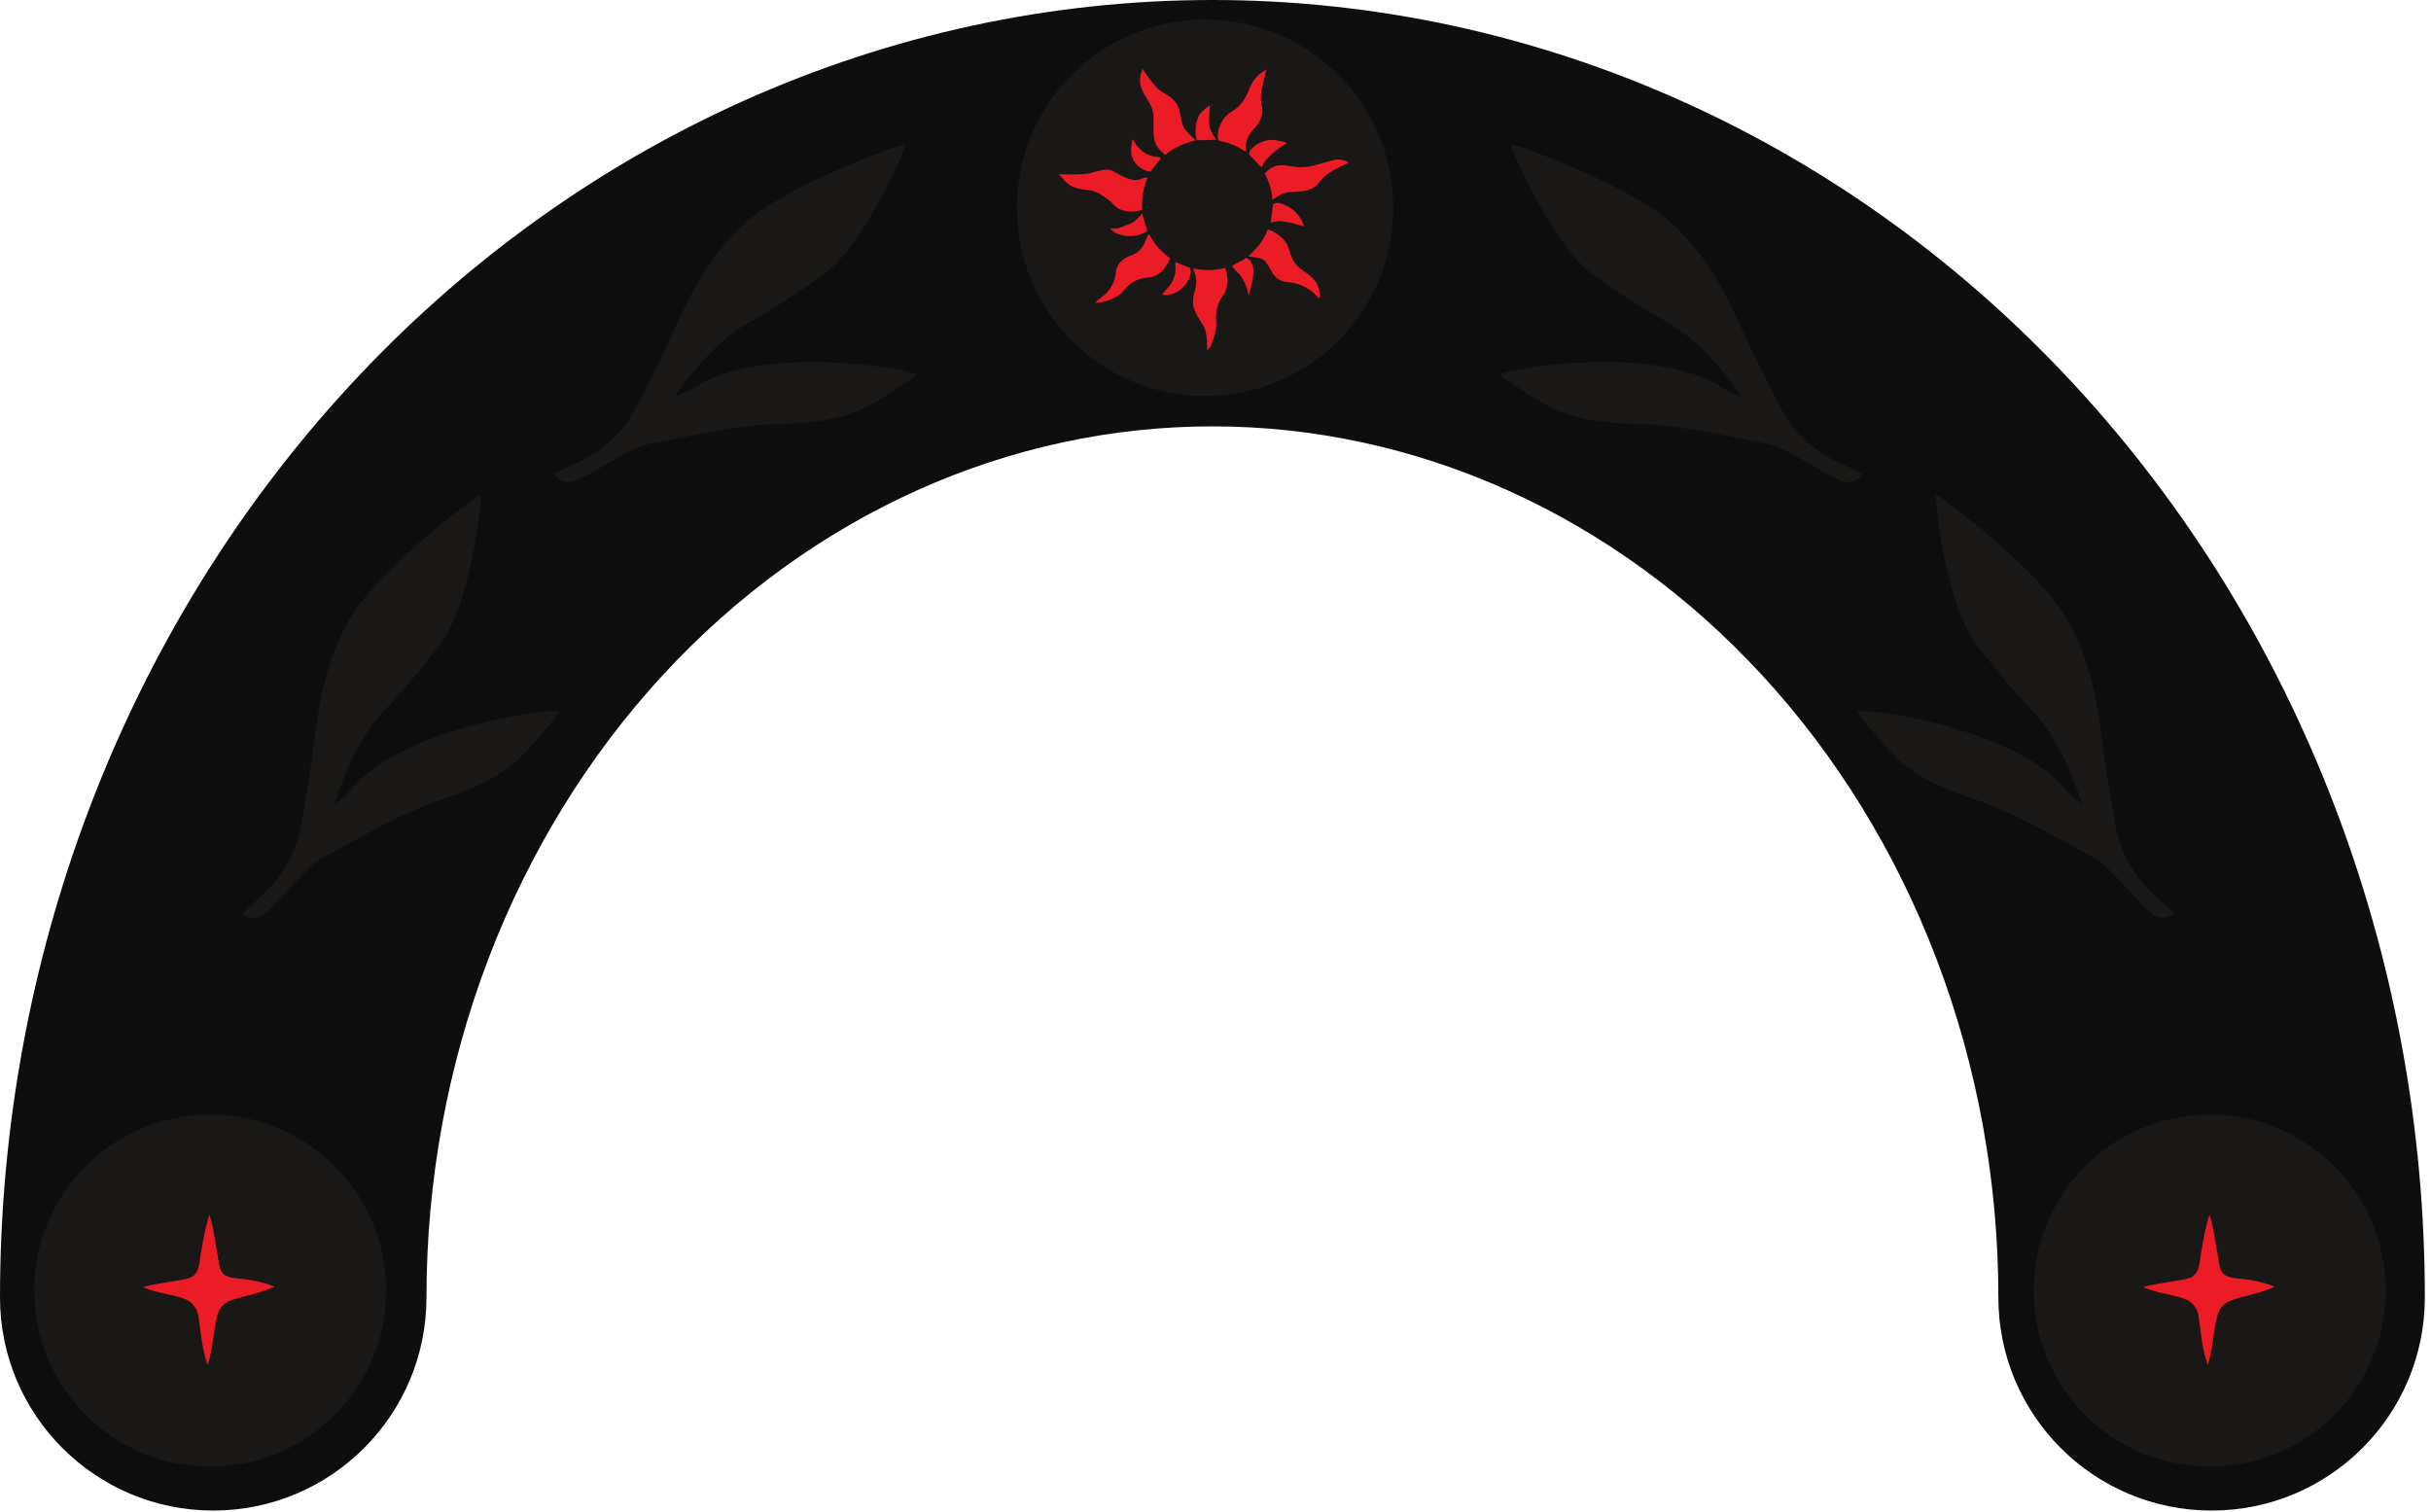 <?xml version="1.0" encoding="UTF-8"?> <svg xmlns="http://www.w3.org/2000/svg" width="365" height="227" viewBox="0 0 365 227" fill="none"><path d="M300.042 194.803C300.042 177.281 296.859 159.983 290.727 143.918C284.595 127.855 275.668 113.422 264.572 101.381C253.481 89.346 240.457 79.952 226.32 73.598C212.191 67.247 197.153 64.02 182.038 64.02C166.923 64.02 151.884 67.247 137.756 73.598C123.619 79.952 110.595 89.346 99.504 101.381C88.408 113.422 79.48 127.855 73.349 143.918C67.217 159.983 64.033 177.281 64.033 194.803C64.033 212.482 49.699 226.813 32.017 226.813C14.334 226.813 0 212.482 0 194.803C3.3755e-06 169.569 4.577 144.528 13.523 121.091C22.47 97.652 35.646 76.195 52.411 58.002C69.181 39.804 89.234 25.214 111.499 15.207C133.773 5.195 157.751 0 182.038 0C206.325 1.99042e-06 230.302 5.195 252.576 15.207C274.842 25.214 294.894 39.804 311.664 58.002C328.429 76.195 341.605 97.652 350.552 121.091C359.499 144.528 364.075 169.569 364.075 194.803C364.075 212.482 349.741 226.813 332.059 226.813C314.376 226.813 300.042 212.482 300.042 194.803Z" fill="#0E0E0E"></path><circle cx="180.936" cy="31.194" r="28.26" fill="#1A1817"></circle><circle cx="31.562" cy="193.784" r="26.425" fill="#1A1817"></circle><circle cx="331.776" cy="193.784" r="26.425" fill="#1A1817"></circle><path d="M277.243 69.993C272.916 68.212 269.502 65.366 267.336 61.196C265.25 57.198 263.211 53.165 261.384 49.046C258.805 43.242 255.718 37.84 250.968 33.507C244.74 27.832 227.823 21.688 226.81 21.643C226.984 22.645 233.208 37.051 239.372 41.405C242.836 43.851 246.4 46.177 250.091 48.254C254.956 50.986 258.328 55.092 261.502 59.459C261.372 59.572 259.472 58.826 258.682 58.29C248.303 51.238 224.262 55.689 225.198 56.33C227.529 57.923 229.859 59.552 232.34 60.88C236.419 63.059 240.955 63.548 245.46 63.634C252.316 63.76 258.921 65.428 265.589 66.7C267.249 67.019 268.795 68.053 270.337 68.866C272.207 69.851 273.963 71.073 275.875 71.952C277.018 72.475 278.414 72.785 279.643 71.209C278.752 70.754 278.021 70.318 277.243 69.993Z" fill="#1A1817"></path><path d="M324.513 135.338C320.905 132.358 318.485 128.63 317.648 124.006C316.837 119.57 316.082 115.114 315.554 110.639C314.806 104.332 313.453 98.259 310.196 92.716C305.924 85.453 291.579 74.583 290.624 74.241C290.494 75.25 292.182 90.852 296.784 96.833C299.369 100.194 302.087 103.47 304.999 106.544C308.839 110.593 310.847 115.512 312.589 120.622C312.431 120.692 310.836 119.417 310.24 118.671C302.409 108.866 278.126 106.013 278.832 106.901C280.588 109.113 282.331 111.358 284.31 113.359C287.562 116.647 291.751 118.455 296.029 119.869C302.541 122.015 308.359 125.562 314.352 128.747C315.844 129.543 317.015 130.988 318.248 132.22C319.744 133.714 321.06 135.4 322.626 136.805C323.563 137.642 324.806 138.351 326.446 137.209C325.729 136.51 325.16 135.879 324.513 135.338Z" fill="#1A1817"></path><path d="M85.581 69.993C89.908 68.212 93.322 65.366 95.488 61.196C97.574 57.198 99.613 53.165 101.44 49.046C104.019 43.242 107.106 37.84 111.857 33.507C118.084 27.832 135.001 21.688 136.015 21.643C135.841 22.645 129.616 37.051 123.452 41.405C119.989 43.851 116.424 46.177 112.733 48.254C107.868 50.986 104.496 55.092 101.322 59.459C101.452 59.572 103.352 58.826 104.142 58.29C114.522 51.238 138.563 55.689 137.626 56.33C135.295 57.923 132.966 59.552 130.484 60.88C126.405 63.059 121.869 63.548 117.365 63.634C110.509 63.76 103.903 65.428 97.236 66.7C95.575 67.019 94.029 68.053 92.487 68.866C90.617 69.851 88.861 71.073 86.95 71.952C85.807 72.475 84.41 72.785 83.181 71.209C84.073 70.754 84.803 70.318 85.581 69.993Z" fill="#1A1817"></path><path d="M38.316 135.338C41.923 132.358 44.343 128.63 45.18 124.006C45.991 119.57 46.746 115.114 47.274 110.639C48.022 104.332 49.375 98.259 52.633 92.716C56.904 85.453 71.249 74.583 72.204 74.241C72.334 75.25 70.646 90.852 66.044 96.833C63.459 100.194 60.741 103.47 57.829 106.544C53.989 110.593 51.981 115.512 50.239 120.622C50.397 120.692 51.992 119.417 52.588 118.671C60.419 108.866 84.702 106.013 83.996 106.901C82.24 109.113 80.497 111.358 78.518 113.359C75.266 116.647 71.077 118.455 66.799 119.869C60.287 122.015 54.469 125.562 48.476 128.747C46.984 129.543 45.813 130.988 44.58 132.22C43.084 133.714 41.768 135.4 40.202 136.805C39.265 137.642 38.022 138.351 36.382 137.209C37.099 136.51 37.668 135.879 38.316 135.338Z" fill="#1A1817"></path><path d="M179.683 21.06C180.687 21.035 181.618 21.012 182.599 20.986C182.434 20.719 182.301 20.487 182.152 20.266C181.758 19.683 181.533 19.041 181.529 18.34C181.525 17.823 181.576 17.305 181.601 16.788C181.614 16.525 181.623 16.261 181.641 15.819C181.31 15.974 180.3 16.842 180.081 17.252C179.614 18.128 179.448 19.093 179.499 20.083C179.515 20.402 179.616 20.717 179.683 21.06Z" fill="#EB1C26"></path><path d="M192.352 30.555C191.913 30.409 191.513 30.439 191.152 30.639C191.028 31.58 190.909 32.476 190.784 33.421C191.136 33.349 191.455 33.289 191.771 33.22C192.761 33.002 195.766 34.034 195.806 33.993C195.715 33.746 195.649 33.488 195.529 33.257C194.842 31.923 193.777 31.03 192.352 30.555Z" fill="#EB1C26"></path><path d="M187.131 38.723C186.351 39.153 185.582 39.578 184.963 39.92C185.261 40.269 185.528 40.687 185.893 40.984C186.46 41.446 187.433 43.324 187.427 44.391C187.494 44.354 188.531 41.294 188.075 39.859C187.911 39.344 187.644 38.921 187.131 38.723Z" fill="#EB1C26"></path><path d="M176.516 39.363C176.493 39.429 176.468 39.467 176.468 39.505C176.469 39.671 176.47 39.838 176.485 40.003C176.581 41.07 176.252 42.012 175.627 42.859C175.407 43.158 175.142 43.424 174.903 43.711C174.78 43.859 174.67 44.017 174.492 44.253C176.745 44.621 179.101 42.311 178.737 40.263C178 39.965 177.259 39.664 176.516 39.363Z" fill="#EB1C26"></path><path d="M187.867 22.376C187.726 22.514 187.625 22.715 187.566 22.905C187.531 23.018 187.571 23.208 187.651 23.295C188.225 23.915 188.818 24.516 189.407 25.125C189.417 25.114 189.453 25.092 189.463 25.061C189.97 23.452 192.955 21.645 193.246 21.482C192.933 21.337 191.837 21.062 191.466 21.026C190.047 20.886 188.865 21.399 187.867 22.376Z" fill="#EB1C26"></path><path d="M169.374 33.719C168.522 33.942 167.853 34.573 166.705 34.245C167.101 34.925 167.782 35.116 168.434 35.288C169.794 35.646 171.075 35.431 172.254 34.694C171.993 33.793 171.754 32.971 171.504 32.106C170.811 32.715 170.27 33.486 169.374 33.719Z" fill="#EB1C26"></path><path d="M173.745 23.535C173.564 23.495 173.373 23.503 173.191 23.468C171.973 23.235 171.105 22.509 170.443 21.497C170.313 21.298 170.178 21.102 170.045 20.904C169.992 20.92 169.643 22.776 169.993 23.662C170.485 24.907 171.488 25.525 172.718 25.789C173.26 25.09 173.765 24.439 174.323 23.719C174.109 23.649 173.931 23.576 173.745 23.535Z" fill="#EB1C26"></path><path d="M195.808 40.747C194.656 40.03 193.932 39.036 193.626 37.704C193.264 36.126 192.108 35.242 190.743 34.57C190.639 34.519 190.515 34.509 190.355 34.467C189.728 36.059 188.733 37.359 187.398 38.475C187.988 38.571 188.472 38.654 188.958 38.725C189.533 38.81 189.951 39.122 190.251 39.604C190.458 39.939 190.677 40.27 190.847 40.624C191.373 41.719 192.248 42.287 193.441 42.38C194.877 42.493 196.128 43.043 197.215 43.973C197.509 44.225 197.765 44.521 198.057 44.814C198.369 44.595 198.018 43.176 197.801 42.76C197.347 41.893 196.627 41.257 195.808 40.747Z" fill="#EB1C26"></path><path d="M183.96 40.232C182.343 40.619 180.801 40.658 179.154 40.315C179.231 40.551 179.267 40.692 179.321 40.825C179.669 41.685 179.689 42.559 179.449 43.448C179.4 43.629 179.371 43.814 179.315 43.992C178.906 45.272 179.164 46.45 179.846 47.566C180.117 48.008 180.38 48.457 180.668 48.887C181.327 49.875 181.245 52.362 181.249 52.501C181.751 52.579 182.747 49.673 182.626 48.476C182.476 46.999 182.701 45.616 183.592 44.395C184.287 43.441 184.45 42.39 184.231 41.259C184.166 40.924 184.057 40.598 183.96 40.232Z" fill="#EB1C26"></path><path d="M172.487 35.094C172.271 35.54 172.073 35.875 171.941 36.233C171.566 37.25 170.899 37.963 169.879 38.336C169.723 38.394 169.569 38.454 169.416 38.519C168.315 38.989 167.646 39.793 167.524 41.005C167.408 42.167 166.922 43.158 166.121 43.986C165.777 44.342 164.654 45.238 164.467 45.392C164.756 45.727 167.757 44.871 168.57 43.798C169.518 42.545 170.77 41.754 172.354 41.677C173.783 41.607 175.028 40.492 175.692 38.786C174.355 37.854 173.324 36.626 172.487 35.094Z" fill="#EB1C26"></path><path d="M168.766 31.628C169.656 31.839 170.532 31.806 171.495 31.513C171.352 29.855 171.677 28.289 172.289 26.655C171.963 26.706 171.749 26.693 171.579 26.773C170.694 27.196 169.834 27.03 168.995 26.669C168.464 26.441 167.949 26.167 167.453 25.869C166.972 25.581 166.467 25.397 165.917 25.481C165.307 25.574 164.69 25.691 164.107 25.889C162.644 26.388 159.322 26.153 159.005 26.136C159.196 26.456 160.131 27.466 160.525 27.725C161.343 28.265 162.282 28.443 163.241 28.522C163.98 28.582 164.654 28.808 165.28 29.209C166.016 29.68 166.727 30.177 167.32 30.828C167.711 31.257 168.205 31.495 168.766 31.628Z" fill="#EB1C26"></path><path d="M183.486 21.224C184.634 21.477 185.697 21.926 186.68 22.569C186.777 22.632 186.89 22.669 187.052 22.746C186.887 21.32 187.429 20.22 188.345 19.264C188.503 19.099 188.644 18.918 188.778 18.733C189.478 17.769 189.71 16.709 189.398 15.549C189.008 14.094 190.177 10.483 190.132 10.444C190.006 10.488 189.134 11.066 188.86 11.346C188.194 12.023 187.741 12.843 187.413 13.724C186.922 15.041 186.089 16.052 184.887 16.781C184.141 17.234 183.607 17.899 183.234 18.683C182.964 19.251 182.8 19.852 182.848 20.49C182.891 21.053 182.927 21.101 183.486 21.224Z" fill="#EB1C26"></path><path d="M172.47 15.27C172.882 15.918 173.132 16.612 173.186 17.368C173.223 17.884 173.18 18.404 173.191 18.923C173.204 19.523 173.173 20.134 173.275 20.721C173.46 21.782 174.049 22.608 174.954 23.244C176.263 22.133 177.779 21.511 179.51 21.074C179.16 20.715 178.92 20.435 178.646 20.193C178.022 19.643 177.541 19.019 177.415 18.165C177.358 17.776 177.226 17.397 177.169 17.008C176.992 15.787 176.327 14.912 175.291 14.289C174.953 14.086 174.605 13.897 174.282 13.672C173.181 12.903 171.691 10.559 171.548 10.349C171.422 10.689 171.319 10.889 171.274 11.101C171.107 11.89 171.124 12.685 171.453 13.423C171.739 14.063 172.094 14.677 172.47 15.27Z" fill="#EB1C26"></path><path d="M189.904 26.05C190.532 27.281 190.945 28.535 191.058 29.997C191.223 29.888 191.311 29.838 191.39 29.777C192.043 29.271 192.768 28.932 193.598 28.853C194.113 28.804 194.63 28.737 195.146 28.736C196.367 28.732 197.366 28.291 198.128 27.327C198.257 27.165 198.399 27.012 198.528 26.85C199.452 25.684 202.322 24.547 202.505 24.445C202.307 24.321 202.199 24.227 202.073 24.177C201.499 23.948 200.898 23.881 200.301 24.025C199.456 24.228 198.616 24.458 197.786 24.716C196.43 25.136 195.068 25.228 193.672 24.936C193.189 24.835 192.68 24.789 192.19 24.818C191.256 24.874 190.519 25.34 189.904 26.05Z" fill="#EB1C26"></path><path d="M336.219 191.186C333.638 191.005 334.171 190.314 333.686 187.832C333.361 186.172 332.881 181.949 331.692 180.518C330.798 181.76 330.027 185.926 329.682 188.013C329.488 189.184 329.52 190.836 328.424 191.162C326.718 191.669 321.717 192.043 320.137 193.064C321.926 194.85 325.514 194.934 327.794 195.803C328.603 196.112 329.169 196.844 329.3 197.697C329.75 200.64 329.861 203.789 331.519 207.07C333.152 203.604 332.922 200.584 333.742 197.616C333.945 196.88 334.492 196.289 335.212 196.032C337.562 195.199 340.305 194.934 343.202 193.221C341.261 191.797 337.354 191.263 336.219 191.186Z" fill="#EB1C26"></path><path d="M321.791 193.248C322.793 193.746 324.073 194.032 325.323 194.309C326.315 194.531 327.252 194.736 328.079 195.053C329.144 195.456 329.914 196.421 330.09 197.571C330.178 198.146 330.253 198.729 330.329 199.316C330.565 201.15 330.809 203.036 331.486 204.954C331.935 203.53 332.131 202.167 332.324 200.836C332.486 199.71 332.653 198.548 332.971 197.398C333.245 196.409 333.982 195.616 334.944 195.275C335.735 194.993 336.543 194.784 337.399 194.559C338.734 194.205 340.104 193.847 341.515 193.196C339.742 192.444 337.305 192.058 336.164 191.977H336.163C333.686 191.804 333.339 191.04 333.093 189.198C333.047 188.853 332.993 188.45 332.901 187.98C332.839 187.666 332.772 187.26 332.696 186.798C332.489 185.547 332.185 183.713 331.737 182.378C331.322 183.677 330.877 185.68 330.47 188.137C330.437 188.338 330.411 188.555 330.384 188.776C330.244 189.93 330.052 191.507 328.651 191.925C327.996 192.118 326.974 192.279 325.791 192.468C324.527 192.669 322.941 192.922 321.791 193.248ZM331.545 208.887L330.806 207.427C329.405 204.656 329.068 202.046 328.743 199.521C328.669 198.946 328.595 198.375 328.509 197.812C328.42 197.233 328.038 196.746 327.51 196.545C326.792 196.272 325.91 196.079 324.977 195.87C323.075 195.448 320.92 194.973 319.572 193.626L318.871 192.926L319.702 192.387C320.863 191.635 323.348 191.241 325.538 190.891C326.62 190.718 327.642 190.554 328.197 190.389C328.591 190.272 328.705 189.335 328.796 188.583C328.826 188.338 328.856 188.101 328.893 187.875C329.584 183.705 330.307 181.071 331.042 180.046L331.646 179.205L332.307 180.002C333.328 181.232 333.82 183.794 334.273 186.536C334.346 186.979 334.411 187.369 334.47 187.674C334.569 188.181 334.628 188.615 334.678 188.985C334.851 190.284 334.851 190.284 336.275 190.385C337.63 190.477 341.599 191.052 343.674 192.568L344.653 193.284L343.609 193.903C341.551 195.118 339.561 195.641 337.805 196.103C336.983 196.32 336.206 196.525 335.479 196.783C335.008 196.947 334.647 197.337 334.512 197.824C334.222 198.874 334.069 199.939 333.906 201.061C333.619 203.056 333.322 205.115 332.242 207.403L331.545 208.887Z" fill="#1A1817"></path><path d="M35.914 191.186C33.333 191.005 33.866 190.314 33.381 187.832C33.056 186.172 32.576 181.949 31.387 180.518C30.493 181.76 29.722 185.926 29.377 188.013C29.183 189.184 29.216 190.836 28.119 191.162C26.413 191.669 21.412 192.043 19.832 193.064C21.622 194.85 25.209 194.934 27.489 195.803C28.298 196.112 28.864 196.844 28.995 197.697C29.445 200.64 29.556 203.789 31.215 207.07C32.848 203.604 32.617 200.584 33.437 197.616C33.64 196.88 34.188 196.289 34.907 196.032C37.258 195.199 40.001 194.934 42.897 193.221C40.956 191.797 37.05 191.263 35.914 191.186Z" fill="#EB1C26"></path><path d="M21.486 193.248C22.489 193.746 23.768 194.032 25.018 194.309C26.01 194.531 26.948 194.736 27.774 195.053C28.839 195.456 29.61 196.421 29.785 197.571C29.873 198.146 29.948 198.729 30.024 199.316C30.261 201.15 30.504 203.036 31.182 204.954C31.63 203.53 31.827 202.167 32.019 200.836C32.181 199.71 32.349 198.548 32.666 197.398C32.94 196.409 33.678 195.616 34.639 195.275C35.43 194.993 36.238 194.784 37.094 194.559C38.429 194.205 39.8 193.847 41.21 193.196C39.438 192.444 37.001 192.058 35.859 191.977H35.858C33.381 191.804 33.034 191.04 32.788 189.198C32.742 188.853 32.688 188.45 32.597 187.98C32.534 187.666 32.467 187.26 32.391 186.798C32.184 185.547 31.88 183.713 31.433 182.378C31.017 183.677 30.572 185.68 30.166 188.137C30.132 188.338 30.106 188.555 30.079 188.776C29.939 189.93 29.747 191.507 28.346 191.925C27.691 192.118 26.669 192.279 25.486 192.468C24.222 192.669 22.636 192.922 21.486 193.248ZM31.24 208.887L30.501 207.427C29.101 204.656 28.764 202.046 28.438 199.521C28.364 198.946 28.29 198.375 28.205 197.812C28.115 197.233 27.733 196.746 27.206 196.545C26.487 196.272 25.605 196.079 24.672 195.87C22.77 195.448 20.615 194.973 19.267 193.626L18.566 192.926L19.398 192.387C20.559 191.635 23.043 191.241 25.234 190.891C26.316 190.718 27.337 190.554 27.892 190.389C28.286 190.272 28.401 189.335 28.492 188.583C28.522 188.338 28.551 188.101 28.588 187.875C29.28 183.705 30.003 181.071 30.738 180.046L31.341 179.205L32.002 180.002C33.023 181.232 33.515 183.794 33.968 186.536C34.042 186.979 34.106 187.369 34.166 187.674C34.265 188.181 34.323 188.615 34.373 188.985C34.547 190.284 34.547 190.284 35.97 190.385C37.325 190.477 41.294 191.052 43.369 192.568L44.348 193.284L43.304 193.903C41.247 195.118 39.256 195.641 37.501 196.103C36.678 196.32 35.901 196.525 35.174 196.783C34.703 196.947 34.342 197.337 34.207 197.824C33.917 198.874 33.764 199.939 33.602 201.061C33.315 203.056 33.018 205.115 31.938 207.403L31.24 208.887Z" fill="#1A1817"></path></svg> 